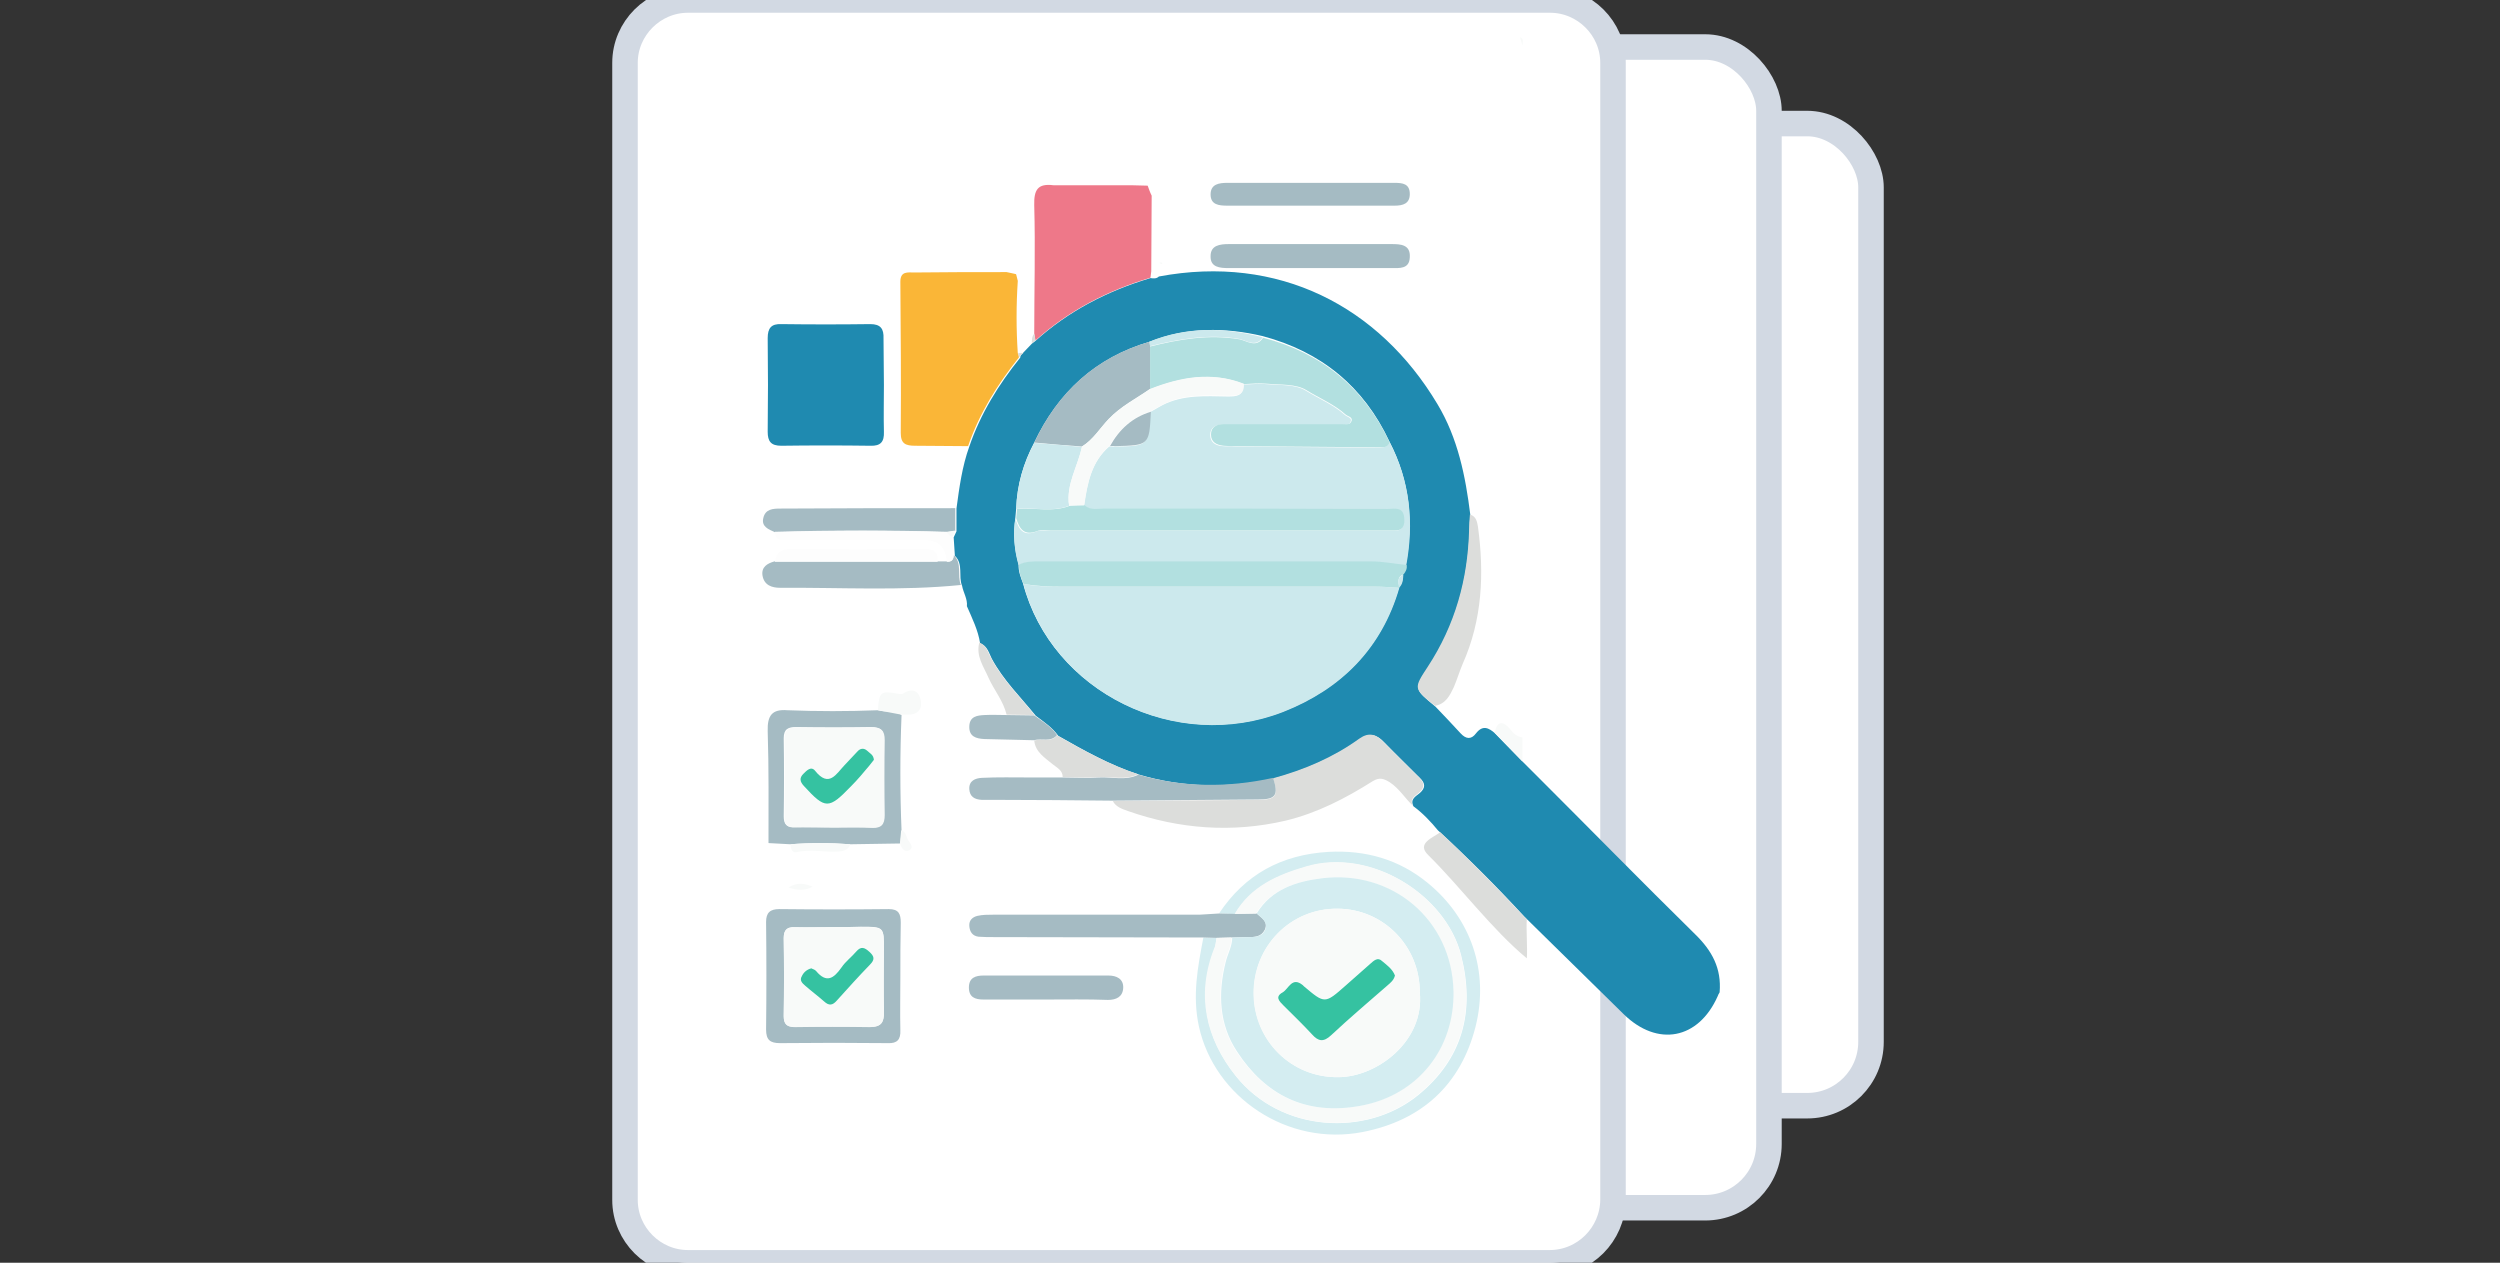 <svg width="196" height="99" viewBox="0 0 196 99" fill="none" xmlns="http://www.w3.org/2000/svg">
<rect x="0" y="0" width="196" height="99" fill="#333333" stroke="none"/>
<g clip-path="url(#clip0)">
<rect x="119.686" y="9.686" width="27" height="77" rx="5" fill="white" stroke="#D2D9E3" stroke-width="2"/>
<rect x="105.686" y="3.686" width="33" height="91" rx="5" fill="white" stroke="#D2D9E3" stroke-width="2"/>
<path d="M121.495 99.004H53.934C51.231 99.004 49 96.777 49 94.079V4.925C49 2.227 51.231 0 53.934 0H121.526C124.229 0 126.46 2.227 126.46 4.925V94.079C126.428 96.777 124.229 99.004 121.495 99.004Z" fill="white" stroke="#D2D9E3" stroke-width="2" stroke-miterlimit="10"/>
<path d="M80.204 27.669C80.424 27.418 80.675 27.198 80.895 26.947C80.99 26.884 81.084 26.79 81.178 26.727C83.786 24.375 86.834 22.806 90.197 21.802C90.417 21.834 90.668 21.865 90.857 21.677C100.221 19.92 108.108 23.998 112.696 31.684C114.299 34.35 114.896 37.331 115.273 40.373C115.242 40.781 115.21 41.189 115.21 41.597C115.116 45.487 114.11 49.063 111.973 52.326C110.842 54.02 110.874 54.02 112.539 55.4C113.199 56.09 113.859 56.78 114.519 57.502C114.927 57.941 115.336 58.004 115.713 57.502C116.247 56.812 116.718 57.062 117.221 57.502C117.944 58.255 118.667 58.976 119.389 59.729C119.735 60.074 120.049 60.388 120.395 60.733C124.574 64.905 128.691 69.109 132.902 73.249C134.222 74.536 134.976 75.916 134.819 77.798C134.756 77.892 134.693 78.018 134.662 78.112C133.153 81.5 129.948 82.096 127.308 79.523C124.7 76.951 122.092 74.41 119.484 71.838C117.316 69.485 115.084 67.258 112.728 65.093C112.162 64.403 111.534 63.744 110.811 63.211C110.528 62.615 111.031 62.427 111.345 62.144C111.753 61.768 111.753 61.423 111.345 61.015C110.402 60.074 109.428 59.133 108.517 58.192C107.951 57.596 107.386 57.407 106.631 57.941C104.589 59.415 102.295 60.388 99.875 61.047C96.324 61.799 92.805 61.768 89.317 60.733C87.054 60.011 85.012 58.851 82.969 57.69C82.498 57.031 81.838 56.592 81.21 56.121C80.015 54.647 78.664 53.329 77.753 51.635C77.533 51.196 77.407 50.632 76.842 50.443C76.684 49.408 76.213 48.467 75.805 47.526C75.867 46.961 75.522 46.459 75.427 45.926C75.113 45.173 75.553 44.232 74.862 43.573C74.83 43.103 74.799 42.632 74.768 42.13C74.83 41.973 74.925 41.816 74.987 41.66C74.987 41.064 74.987 40.468 74.987 39.872C75.207 38.24 75.427 36.578 75.993 35.009C76.873 32.437 78.287 30.147 79.984 28.045C79.984 27.888 80.11 27.763 80.204 27.669ZM90.134 26.79C85.892 28.045 82.969 30.743 81.084 34.696C80.235 36.295 79.733 38.021 79.67 39.84C79.638 40.091 79.638 40.342 79.607 40.562C79.418 41.816 79.513 43.04 79.858 44.232C79.827 44.765 80.015 45.236 80.204 45.738C82.435 54.239 92.176 59.07 100.598 55.776C105.123 53.988 108.297 50.82 109.68 46.051L109.648 46.02C109.962 45.738 109.994 45.361 109.994 44.985C110.151 44.765 110.277 44.546 110.214 44.263C110.842 40.907 110.528 37.676 108.925 34.601C106.914 30.304 103.583 27.574 98.995 26.351C96.042 25.661 93.056 25.63 90.134 26.79Z" fill="#1F8AB0"/>
<path d="M119.358 3.576C119.295 3.357 119.232 3.137 119.169 2.917C119.515 3.043 119.358 3.357 119.358 3.576Z" fill="#F8FAF9"/>
<path d="M79.889 28.014C78.192 30.147 76.778 32.406 75.898 34.978C74.516 34.978 73.133 34.947 71.751 34.947C70.996 34.947 70.619 34.79 70.619 33.943C70.651 29.99 70.619 26.037 70.588 22.085C70.588 21.238 71.185 21.363 71.688 21.363C74.107 21.332 76.496 21.332 78.915 21.332C79.167 21.395 79.418 21.426 79.638 21.489L79.669 21.52C79.701 21.677 79.764 21.865 79.795 22.022C79.669 23.904 79.669 25.818 79.795 27.7C79.858 27.763 79.858 27.888 79.889 28.014Z" fill="#FAB637"/>
<path d="M69.299 30.178C69.299 31.402 69.268 32.625 69.299 33.849C69.331 34.633 69.048 34.978 68.231 34.947C65.906 34.915 63.58 34.915 61.255 34.947C60.438 34.947 60.187 34.601 60.187 33.849C60.218 31.402 60.218 28.955 60.187 26.508C60.187 25.724 60.469 25.378 61.255 25.41C63.58 25.441 65.906 25.441 68.231 25.41C69.048 25.41 69.299 25.786 69.268 26.539C69.268 27.731 69.299 28.955 69.299 30.178Z" fill="#1F8AB0"/>
<path d="M82.592 14.524C84.635 14.524 86.677 14.524 88.72 14.524C89.128 14.524 89.568 14.556 89.977 14.556C90.071 14.807 90.165 15.089 90.291 15.34C90.291 17.316 90.259 19.293 90.259 21.269C90.228 21.426 90.228 21.614 90.197 21.771C86.834 22.775 83.786 24.343 81.178 26.696C81.147 26.508 81.115 26.351 81.084 26.163C81.084 22.806 81.178 19.45 81.084 16.093C81.052 14.87 81.367 14.368 82.592 14.524Z" fill="#EE7889"/>
<path d="M61.978 66.191C61.412 66.16 60.847 66.129 60.25 66.097C60.25 63.18 60.281 60.231 60.187 57.313C60.155 56.09 60.532 55.588 61.727 55.682C64.083 55.776 66.472 55.776 68.828 55.682C69.425 55.87 70.117 55.651 70.682 56.059C70.557 59.07 70.557 62.113 70.682 65.125C70.651 65.47 70.62 65.783 70.588 66.129C69.268 66.16 67.98 66.16 66.66 66.191C65.089 66.066 63.518 66.066 61.978 66.191ZM65.403 64.874C66.377 64.874 67.352 64.842 68.326 64.874C69.08 64.905 69.331 64.623 69.3 63.87C69.268 61.925 69.268 59.949 69.3 58.004C69.3 57.251 69.048 57 68.294 57C66.346 57.031 64.366 57.031 62.418 57C61.789 57 61.444 57.157 61.444 57.878C61.475 59.917 61.475 61.956 61.444 63.995C61.444 64.623 61.664 64.874 62.292 64.842C63.361 64.842 64.366 64.874 65.403 64.874Z" fill="#A5BBC3"/>
<path d="M74.767 43.511C75.459 44.169 75.019 45.11 75.333 45.863C70.619 46.334 65.874 46.051 61.161 46.083C60.532 46.083 59.904 45.895 59.778 45.11C59.684 44.452 60.155 44.169 60.721 44.012C64.963 44.012 69.237 44.012 73.479 44.012C73.73 44.012 73.982 44.012 74.202 44.012C74.61 44.075 74.767 43.887 74.767 43.511Z" fill="#A5BBC3"/>
<path d="M74.893 39.84C74.893 40.436 74.893 41.032 74.893 41.628C74.673 41.66 74.453 41.691 74.233 41.722C69.74 41.566 65.246 41.597 60.752 41.722C60.25 41.503 59.684 41.283 59.841 40.625C59.998 39.903 60.595 39.872 61.192 39.872C65.749 39.84 70.337 39.84 74.893 39.84Z" fill="#A5BBC3"/>
<path d="M73.51 44.044C69.268 44.044 64.995 44.044 60.752 44.044C60.847 43.291 61.255 43.04 62.009 43.04C65.529 43.071 69.017 43.071 72.536 43.04C73.259 43.04 73.573 43.322 73.51 44.044Z" fill="#FDFDFD"/>
<path d="M60.752 41.691C65.246 41.566 69.74 41.566 74.233 41.691C74.296 41.911 74.453 42.036 74.673 42.068C74.705 42.538 74.736 43.009 74.767 43.511C74.767 43.856 74.61 44.075 74.233 44.044C74.108 42.82 73.573 42.318 72.222 42.318C68.797 42.318 65.372 42.318 61.947 42.318C61.475 42.318 60.815 42.538 60.752 41.691Z" fill="#FDFDFD"/>
<path d="M81.084 26.163C81.115 26.351 81.146 26.508 81.178 26.696C81.084 26.759 80.989 26.853 80.895 26.916C80.895 26.665 80.895 26.382 81.084 26.163Z" fill="#DCDDDB"/>
<path d="M79.889 28.014C79.858 27.888 79.858 27.794 79.827 27.669C79.952 27.669 80.078 27.669 80.235 27.669C80.109 27.763 79.984 27.888 79.889 28.014Z" fill="#DCDDDB"/>
<path d="M108.957 34.696C110.559 37.77 110.873 41.001 110.245 44.358C109.302 44.264 108.391 44.075 107.448 44.075C98.775 44.044 90.102 44.075 81.429 44.075C80.895 44.075 80.361 44.044 79.858 44.326C79.512 43.103 79.418 41.879 79.607 40.656C79.858 41.503 80.235 42.099 81.272 41.66C81.555 41.534 81.932 41.628 82.246 41.628C90.919 41.628 99.561 41.628 108.234 41.628C108.548 41.628 108.894 41.628 109.208 41.628C109.962 41.66 110.088 41.189 110.025 40.593C109.931 39.684 109.239 39.934 108.705 39.934C101.321 39.934 93.905 39.934 86.52 39.903C86.017 39.903 85.451 40.06 84.98 39.652C85.232 37.927 85.546 36.233 86.96 35.009C87.086 35.009 87.211 35.009 87.337 35.009C90.039 34.978 90.039 34.978 90.165 32.312C90.479 32.123 90.794 31.966 91.108 31.778C92.742 30.931 94.502 31.057 96.261 31.088C96.921 31.088 97.518 31.057 97.456 30.147C98.052 30.147 98.681 30.053 99.278 30.116C100.315 30.21 101.541 30.116 102.358 30.617C103.363 31.245 104.526 31.715 105.437 32.531C105.594 32.688 105.971 32.719 105.909 33.002C105.814 33.378 105.469 33.284 105.186 33.284C103.772 33.284 102.326 33.284 100.912 33.284C99.247 33.284 97.55 33.284 95.884 33.284C95.319 33.284 94.879 33.504 94.879 34.1C94.879 34.696 95.319 34.947 95.853 34.978C96.167 35.009 96.513 34.978 96.827 35.009C100.629 35.041 104.432 35.072 108.202 35.103C108.611 35.072 108.831 34.978 108.957 34.696Z" fill="#CCE9ED"/>
<path d="M109.711 46.083C108.328 50.851 105.154 54.02 100.629 55.808C92.208 59.102 82.466 54.271 80.235 45.769C81.21 45.989 82.184 45.989 83.158 45.989C91.359 45.989 99.561 45.989 107.763 45.989C108.391 45.989 109.051 46.052 109.711 46.083Z" fill="#CCE9ED"/>
<path d="M108.957 34.696C108.831 35.009 108.611 35.072 108.265 35.072C104.463 35.041 100.661 35.009 96.89 34.978C96.576 34.978 96.23 34.978 95.916 34.946C95.381 34.884 94.942 34.664 94.942 34.068C94.942 33.472 95.381 33.252 95.947 33.252C97.612 33.252 99.309 33.252 100.975 33.252C102.389 33.252 103.834 33.252 105.249 33.252C105.531 33.252 105.877 33.347 105.971 32.97C106.034 32.688 105.688 32.656 105.5 32.5C104.589 31.684 103.426 31.213 102.42 30.586C101.603 30.084 100.378 30.178 99.341 30.084C98.744 30.021 98.115 30.084 97.518 30.115C95.004 29.112 92.585 29.582 90.165 30.523C90.165 29.394 90.165 28.296 90.165 27.167C92.459 26.602 94.753 26.194 97.173 26.602C97.707 26.696 98.492 27.323 99.027 26.477C103.614 27.669 106.945 30.398 108.957 34.696Z" fill="#B2E0E0"/>
<path d="M110.779 63.18C110.151 62.584 109.711 61.831 108.957 61.329C108.485 61.047 108.171 60.921 107.637 61.235C105.5 62.584 103.269 63.744 100.786 64.34C96.607 65.313 92.459 64.999 88.437 63.587C87.997 63.431 87.494 63.274 87.243 62.803C91.045 62.772 94.816 62.74 98.618 62.709C100.064 62.709 100.252 62.395 99.812 61.015C102.232 60.356 104.526 59.384 106.568 57.91C107.323 57.376 107.888 57.564 108.454 58.16C109.397 59.102 110.339 60.043 111.282 60.984C111.69 61.392 111.69 61.737 111.282 62.113C110.999 62.395 110.465 62.584 110.779 63.18Z" fill="#DCDDDB"/>
<path d="M109.711 46.083C109.051 46.051 108.423 45.989 107.763 45.989C99.561 45.989 91.359 45.989 83.158 45.989C82.184 45.989 81.21 45.957 80.235 45.769C80.047 45.299 79.858 44.797 79.89 44.263C80.392 44.013 80.927 44.013 81.461 44.013C90.134 44.013 98.807 44.013 107.48 44.013C108.423 44.013 109.334 44.201 110.277 44.295C110.339 44.577 110.214 44.797 110.057 45.016C109.522 45.205 109.617 45.644 109.711 46.051V46.083Z" fill="#B2E0E0"/>
<path d="M85.043 39.621C85.514 40.028 86.049 39.872 86.583 39.872C93.967 39.872 101.383 39.872 108.768 39.903C109.302 39.903 109.993 39.683 110.088 40.562C110.151 41.158 110.025 41.628 109.271 41.597C108.957 41.597 108.611 41.597 108.297 41.597C99.624 41.597 90.982 41.597 82.309 41.597C81.995 41.597 81.618 41.503 81.335 41.628C80.298 42.036 79.921 41.471 79.669 40.624C79.701 40.373 79.701 40.123 79.732 39.903C81.115 39.778 82.529 40.185 83.88 39.652C84.226 39.621 84.634 39.621 85.043 39.621Z" fill="#B2E0E0"/>
<path d="M99.812 60.984C100.252 62.364 100.032 62.678 98.618 62.678C94.816 62.709 91.045 62.741 87.243 62.772C84.195 62.741 81.115 62.709 78.067 62.709C77.69 62.709 77.344 62.709 76.967 62.709C76.402 62.678 76.025 62.458 75.993 61.862C75.962 61.203 76.465 61.015 76.967 60.984C78.224 60.921 79.481 60.953 80.769 60.953C81.618 60.953 82.466 60.953 83.346 60.953C84.289 60.953 85.232 61.015 86.143 60.953C87.18 60.89 88.248 61.235 89.254 60.733C92.711 61.737 96.261 61.768 99.812 60.984Z" fill="#A5BBC3"/>
<path d="M90.165 27.135C90.165 28.265 90.165 29.363 90.165 30.492C89.065 31.245 87.871 31.841 86.928 32.845C86.237 33.566 85.703 34.476 84.823 35.009C83.566 34.915 82.341 34.821 81.084 34.696C82.938 30.743 85.891 28.014 90.134 26.79C90.134 26.916 90.165 27.041 90.165 27.135Z" fill="#A5BBC3"/>
<path d="M115.241 40.342C115.744 40.468 115.807 40.938 115.87 41.283C116.373 44.954 116.215 48.593 114.676 52.043C114.424 52.639 114.236 53.267 113.984 53.863C113.67 54.522 113.356 55.18 112.507 55.337C110.81 53.988 110.81 53.988 111.942 52.263C114.079 49.001 115.084 45.393 115.178 41.534C115.178 41.158 115.21 40.75 115.241 40.342Z" fill="#DCDDDB"/>
<path d="M81.084 34.727C82.341 34.821 83.566 34.915 84.823 35.041C84.509 36.578 83.566 37.989 83.817 39.652C82.466 40.185 81.052 39.746 79.669 39.903C79.732 38.052 80.235 36.327 81.084 34.727Z" fill="#CCE9ED"/>
<path d="M119.703 75.132C117.001 72.904 114.456 69.485 111.973 67.038C111.03 66.128 112.319 65.689 112.916 65.25C115.335 67.509 117.504 69.736 119.703 72.089C119.641 72.779 119.766 74.41 119.703 75.132Z" fill="#DCDDDB"/>
<path d="M89.222 60.701C88.217 61.203 87.148 60.858 86.111 60.921C85.169 60.984 84.226 60.921 83.315 60.921C83.315 60.388 82.875 60.199 82.529 59.917C81.932 59.415 81.178 58.976 81.084 58.066C81.681 57.847 82.372 58.255 82.875 57.658C84.917 58.819 86.96 59.949 89.222 60.701Z" fill="#DCDDDB"/>
<path d="M82.875 57.627C82.372 58.223 81.649 57.847 81.084 58.035C79.795 58.004 78.475 57.972 77.187 57.941C76.527 57.91 75.962 57.753 75.993 56.937C76.024 56.153 76.621 56.09 77.187 56.059C77.753 56.027 78.318 56.059 78.884 56.059C79.607 56.059 80.361 56.09 81.084 56.09C81.743 56.56 82.403 56.968 82.875 57.627Z" fill="#A5BBC3"/>
<path d="M81.115 56.059C80.392 56.059 79.638 56.027 78.915 56.027C78.664 54.961 77.941 54.114 77.501 53.141C77.124 52.263 76.496 51.447 76.778 50.381C77.344 50.569 77.438 51.133 77.69 51.573C78.57 53.267 79.921 54.584 81.115 56.059Z" fill="#DCDDDB"/>
<path d="M90.165 27.135C90.133 27.01 90.133 26.916 90.102 26.79C93.025 25.598 96.01 25.661 98.995 26.445C98.461 27.292 97.675 26.665 97.141 26.571C94.784 26.163 92.49 26.571 90.165 27.135Z" fill="#CCE9ED"/>
<path d="M119.358 57.815C119.358 58.443 119.358 59.07 119.358 59.697C118.635 58.945 117.912 58.223 117.189 57.47C117.347 56.466 117.881 56.529 118.384 57.157C118.666 57.533 118.949 57.753 119.358 57.815Z" fill="#F8FAF9"/>
<path d="M74.673 42.068C74.453 42.036 74.296 41.911 74.233 41.691C74.453 41.66 74.673 41.628 74.893 41.597C74.831 41.785 74.768 41.911 74.673 42.068Z" fill="#F8FAF9"/>
<path d="M109.679 46.083C109.616 45.675 109.522 45.267 110.025 45.048C109.993 45.424 109.993 45.8 109.679 46.083Z" fill="#CCE9ED"/>
<path d="M102.703 21.018C100.566 21.018 98.461 21.018 96.324 21.018C95.633 21.018 94.879 20.956 94.91 20.077C94.91 19.23 95.633 19.136 96.356 19.136C100.598 19.136 104.84 19.136 109.082 19.136C109.805 19.136 110.591 19.167 110.528 20.171C110.496 21.112 109.711 21.018 109.051 21.018C106.945 21.018 104.809 21.018 102.703 21.018Z" fill="#A5BBC3"/>
<path d="M102.609 16.124C100.472 16.124 98.367 16.124 96.23 16.124C95.57 16.124 94.91 16.061 94.91 15.246C94.91 14.43 95.57 14.336 96.23 14.336C100.598 14.336 104.966 14.336 109.334 14.336C109.962 14.336 110.528 14.399 110.528 15.214C110.528 15.967 109.994 16.124 109.334 16.124C107.103 16.124 104.872 16.124 102.609 16.124Z" fill="#A5BBC3"/>
<path d="M91.013 20.548C91.045 20.579 91.108 20.61 91.139 20.642C91.108 20.673 91.076 20.704 91.045 20.704C90.982 20.673 90.951 20.642 90.888 20.61C90.982 20.579 91.013 20.579 91.013 20.548Z" fill="#F8FAF9"/>
<path d="M95.57 71.618C97.613 68.544 100.472 67.007 104.149 66.787C107.071 66.63 109.68 67.383 111.911 69.203C115.304 71.963 116.781 76.136 115.682 80.496C114.519 85.045 111.471 87.837 106.851 88.746C100.944 89.907 95.225 86.017 93.999 80.496C93.465 78.049 93.905 75.822 94.345 73.501C94.69 73.501 95.036 73.532 95.382 73.532C95.319 73.814 95.319 74.097 95.225 74.379C93.811 78.049 94.565 81.437 96.89 84.355C100.441 88.809 107.134 89.154 111.188 85.86C114.645 83.037 115.682 79.335 114.55 74.881C113.356 70.175 107.511 66.474 102.452 67.948C100.19 68.607 98.084 69.516 96.827 71.681C96.419 71.65 96.01 71.618 95.57 71.618Z" fill="#D4EDF1"/>
<path d="M70.588 76.606C70.588 77.986 70.557 79.367 70.588 80.778C70.62 81.5 70.337 81.814 69.614 81.782C66.786 81.751 63.989 81.751 61.161 81.782C60.375 81.782 60.061 81.531 60.061 80.716C60.093 77.892 60.093 75.1 60.061 72.277C60.061 71.555 60.375 71.273 61.098 71.273C63.958 71.305 66.817 71.305 69.677 71.273C70.462 71.273 70.62 71.65 70.62 72.34C70.588 73.751 70.588 75.163 70.588 76.606ZM65.403 72.685C64.366 72.685 63.361 72.716 62.324 72.685C61.695 72.653 61.444 72.904 61.444 73.532C61.475 75.571 61.475 77.61 61.444 79.649C61.444 80.276 61.695 80.527 62.324 80.496C64.272 80.465 66.251 80.465 68.2 80.496C69.111 80.527 69.3 80.12 69.3 79.304C69.268 77.673 69.268 76.041 69.3 74.41C69.3 72.653 69.3 72.653 67.477 72.653C66.786 72.685 66.094 72.685 65.403 72.685Z" fill="#A5BBC3"/>
<path d="M95.57 71.618C96.01 71.618 96.419 71.65 96.859 71.65C97.424 71.65 97.958 71.618 98.524 71.618C98.901 71.963 99.467 72.246 99.153 72.904C98.87 73.469 98.335 73.469 97.801 73.469C97.393 73.469 96.984 73.5 96.576 73.5C96.199 73.5 95.79 73.532 95.413 73.532C95.067 73.532 94.722 73.5 94.376 73.5C88.908 73.5 83.441 73.469 77.941 73.469C77.533 73.469 77.124 73.469 76.716 73.438C76.245 73.375 76.025 73.061 75.993 72.591C75.962 72.151 76.245 71.9 76.622 71.806C77.03 71.712 77.439 71.712 77.847 71.712C83.252 71.712 88.626 71.712 94.03 71.712C94.502 71.681 95.036 71.65 95.57 71.618Z" fill="#A5BBC3"/>
<path d="M81.995 78.363C80.361 78.363 78.727 78.363 77.093 78.363C76.433 78.363 75.961 78.175 75.961 77.422C75.961 76.638 76.496 76.481 77.124 76.481C80.392 76.481 83.66 76.481 86.897 76.481C87.525 76.481 88.091 76.732 88.06 77.453C88.028 78.143 87.525 78.394 86.865 78.394C85.263 78.332 83.629 78.363 81.995 78.363Z" fill="#A5BBC3"/>
<path d="M68.828 55.682C68.922 54.208 69.048 54.145 70.431 54.396C70.588 54.428 70.776 54.428 70.871 54.333C71.625 53.894 72.065 54.239 72.191 54.929C72.316 55.651 71.908 56.059 71.122 56.027C70.965 56.027 70.808 56.027 70.651 56.027" fill="#F8FAF9"/>
<path d="M61.978 66.191C63.518 66.066 65.089 66.066 66.66 66.191C66.534 66.63 66.126 66.725 65.78 66.756C64.68 66.85 63.549 66.536 62.418 66.819C62.072 66.85 61.978 66.474 61.978 66.191Z" fill="#F8FAF9"/>
<path d="M70.557 66.097C70.588 65.752 70.62 65.438 70.651 65.093C71.028 65.187 71.028 65.564 71.185 65.846C71.342 66.097 71.688 66.442 71.279 66.662C70.934 66.85 70.651 66.505 70.557 66.097Z" fill="#F8FAF9"/>
<path d="M63.706 69.516C63.141 69.83 62.544 69.83 61.821 69.579C62.512 69.14 63.109 69.266 63.706 69.516Z" fill="#F8FAF9"/>
<path d="M65.403 64.874C64.397 64.874 63.361 64.842 62.355 64.874C61.727 64.905 61.475 64.654 61.507 64.027C61.538 61.988 61.538 59.949 61.507 57.91C61.507 57.188 61.852 57.031 62.481 57.031C64.429 57.063 66.409 57.063 68.357 57.031C69.111 57.031 69.362 57.282 69.362 58.035C69.331 59.98 69.331 61.956 69.362 63.901C69.362 64.623 69.111 64.936 68.388 64.905C67.351 64.842 66.377 64.874 65.403 64.874ZM68.514 59.572C68.483 59.164 68.2 59.07 67.98 58.882C67.728 58.663 67.446 58.694 67.226 58.945C66.88 59.29 66.566 59.666 66.22 60.011C65.56 60.702 64.963 61.8 63.895 60.451C63.581 60.043 63.235 60.419 62.983 60.702C62.669 61.015 62.701 61.298 63.015 61.643C64.712 63.493 64.963 63.493 66.723 61.674C67.226 61.141 67.697 60.576 68.168 60.043C68.294 59.855 68.42 59.698 68.514 59.572Z" fill="#F8FAF9"/>
<path d="M83.817 39.621C83.566 37.958 84.509 36.546 84.823 35.009C85.703 34.476 86.237 33.566 86.928 32.845C87.871 31.872 89.097 31.276 90.165 30.492C92.553 29.551 95.004 29.112 97.518 30.084C97.581 30.994 96.984 31.025 96.324 31.025C94.564 30.994 92.805 30.868 91.171 31.715C90.856 31.872 90.542 32.06 90.197 32.249C88.751 32.719 87.714 33.629 86.991 34.947C85.577 36.17 85.263 37.864 85.012 39.589C84.635 39.621 84.226 39.621 83.817 39.621Z" fill="#F8FAF9"/>
<path d="M87.023 34.978C87.746 33.66 88.783 32.719 90.228 32.28C90.103 34.915 90.103 34.915 87.4 34.978C87.274 34.947 87.149 34.978 87.023 34.978Z" fill="#A5BBC3"/>
<path d="M95.381 73.532C95.758 73.532 96.167 73.501 96.544 73.501C96.544 74.159 96.198 74.755 96.041 75.383C95.413 77.861 95.538 80.308 96.921 82.441C99.183 85.86 102.357 87.46 106.537 86.707C111.156 85.892 114.016 82.19 113.89 77.704C113.764 72.089 109.051 68.168 103.551 68.858C101.603 69.109 99.624 69.736 98.461 71.618C97.895 71.618 97.361 71.65 96.795 71.65C98.052 69.485 100.158 68.575 102.42 67.917C107.448 66.442 113.324 70.144 114.518 74.849C115.65 79.273 114.613 83.006 111.156 85.829C107.102 89.154 100.409 88.778 96.858 84.323C94.533 81.406 93.747 78.018 95.193 74.347C95.318 74.128 95.318 73.814 95.381 73.532Z" fill="#F8FAF9"/>
<path d="M65.403 72.685C66.095 72.685 66.786 72.685 67.477 72.685C69.3 72.685 69.3 72.685 69.3 74.442C69.3 76.073 69.268 77.704 69.3 79.335C69.331 80.12 69.111 80.527 68.2 80.527C66.252 80.496 64.272 80.496 62.324 80.527C61.695 80.527 61.444 80.308 61.444 79.68C61.475 77.641 61.475 75.602 61.444 73.563C61.444 72.936 61.695 72.685 62.324 72.716C63.361 72.716 64.398 72.685 65.403 72.685ZM63.612 75.916C63.235 76.01 62.984 76.261 62.827 76.543C62.638 76.857 62.858 77.077 63.078 77.265C63.581 77.673 64.084 78.081 64.586 78.52C64.963 78.865 65.246 78.833 65.592 78.426C66.409 77.484 67.289 76.543 68.169 75.634C68.546 75.226 68.514 74.975 68.137 74.63C67.791 74.316 67.477 74.159 67.1 74.598C66.723 75.038 66.252 75.383 65.938 75.853C65.34 76.7 64.775 77.077 63.958 76.135C63.895 76.01 63.738 75.979 63.612 75.916Z" fill="#F8FAF9"/>
<path d="M98.524 71.618C99.686 69.705 101.635 69.109 103.614 68.858C109.114 68.168 113.827 72.089 113.953 77.704C114.047 82.19 111.188 85.892 106.6 86.707C102.389 87.46 99.215 85.861 96.984 82.441C95.57 80.308 95.476 77.861 96.104 75.383C96.261 74.755 96.607 74.191 96.607 73.501C97.015 73.501 97.424 73.469 97.832 73.469C98.367 73.469 98.932 73.469 99.184 72.904C99.435 72.246 98.869 71.963 98.524 71.618ZM111.313 77.798C111.313 74.159 108.454 71.273 104.903 71.242C101.195 71.211 98.241 74.191 98.304 77.924C98.335 81.594 101.258 84.511 104.966 84.449C107.982 84.417 111.69 81.626 111.313 77.798Z" fill="#D4EDF1"/>
<path d="M68.514 59.572C68.42 59.698 68.294 59.855 68.168 60.011C67.697 60.576 67.225 61.141 66.723 61.643C64.963 63.462 64.712 63.462 63.015 61.611C62.7 61.266 62.669 60.984 62.983 60.67C63.235 60.419 63.58 60.043 63.895 60.419C64.994 61.8 65.56 60.67 66.22 59.98C66.566 59.635 66.88 59.258 67.225 58.913C67.445 58.663 67.728 58.631 67.98 58.851C68.2 59.07 68.482 59.164 68.514 59.572Z" fill="#35C2A1"/>
<path d="M63.612 75.916C63.706 75.979 63.895 76.01 63.989 76.136C64.806 77.108 65.371 76.7 65.969 75.853C66.283 75.383 66.754 75.038 67.131 74.598C67.508 74.159 67.791 74.285 68.168 74.63C68.545 74.975 68.608 75.226 68.2 75.634C67.32 76.543 66.471 77.484 65.623 78.426C65.277 78.833 64.994 78.865 64.617 78.52C64.115 78.081 63.612 77.704 63.109 77.265C62.889 77.077 62.669 76.857 62.858 76.543C62.983 76.261 63.235 76.01 63.612 75.916Z" fill="#35C2A1"/>
<path d="M111.314 77.798C111.691 81.626 107.983 84.417 104.935 84.449C101.227 84.511 98.304 81.563 98.273 77.924C98.241 74.191 101.195 71.179 104.872 71.242C108.454 71.273 111.314 74.159 111.314 77.798ZM109.365 76.481C109.177 75.979 108.737 75.665 108.36 75.32C108.014 74.975 107.7 75.289 107.417 75.54C106.789 76.104 106.129 76.669 105.5 77.234C103.866 78.677 103.866 78.677 102.232 77.296C102.201 77.265 102.169 77.234 102.138 77.202C101.289 76.481 101.038 77.485 100.567 77.767C99.938 78.112 100.284 78.457 100.629 78.802C101.384 79.555 102.138 80.277 102.861 81.061C103.363 81.626 103.772 81.688 104.369 81.124C105.814 79.806 107.291 78.551 108.768 77.234C109.02 77.045 109.271 76.826 109.365 76.481Z" fill="#F8FAF9"/>
<path d="M109.365 76.481C109.271 76.857 109.019 77.045 108.768 77.265C107.291 78.551 105.814 79.806 104.369 81.155C103.771 81.719 103.363 81.657 102.86 81.092C102.137 80.308 101.383 79.586 100.629 78.833C100.283 78.488 99.938 78.143 100.566 77.798C101.038 77.516 101.289 76.543 102.137 77.234C102.169 77.265 102.2 77.296 102.232 77.328C103.866 78.708 103.866 78.708 105.5 77.265C106.128 76.7 106.788 76.135 107.417 75.571C107.699 75.32 108.014 75.006 108.359 75.351C108.736 75.665 109.176 75.979 109.365 76.481Z" fill="#35C2A1"/>
</g>
<defs>
<clipPath id="clip0">
<rect width="196" height="99" fill="white"/>
</clipPath>
</defs>
</svg>
